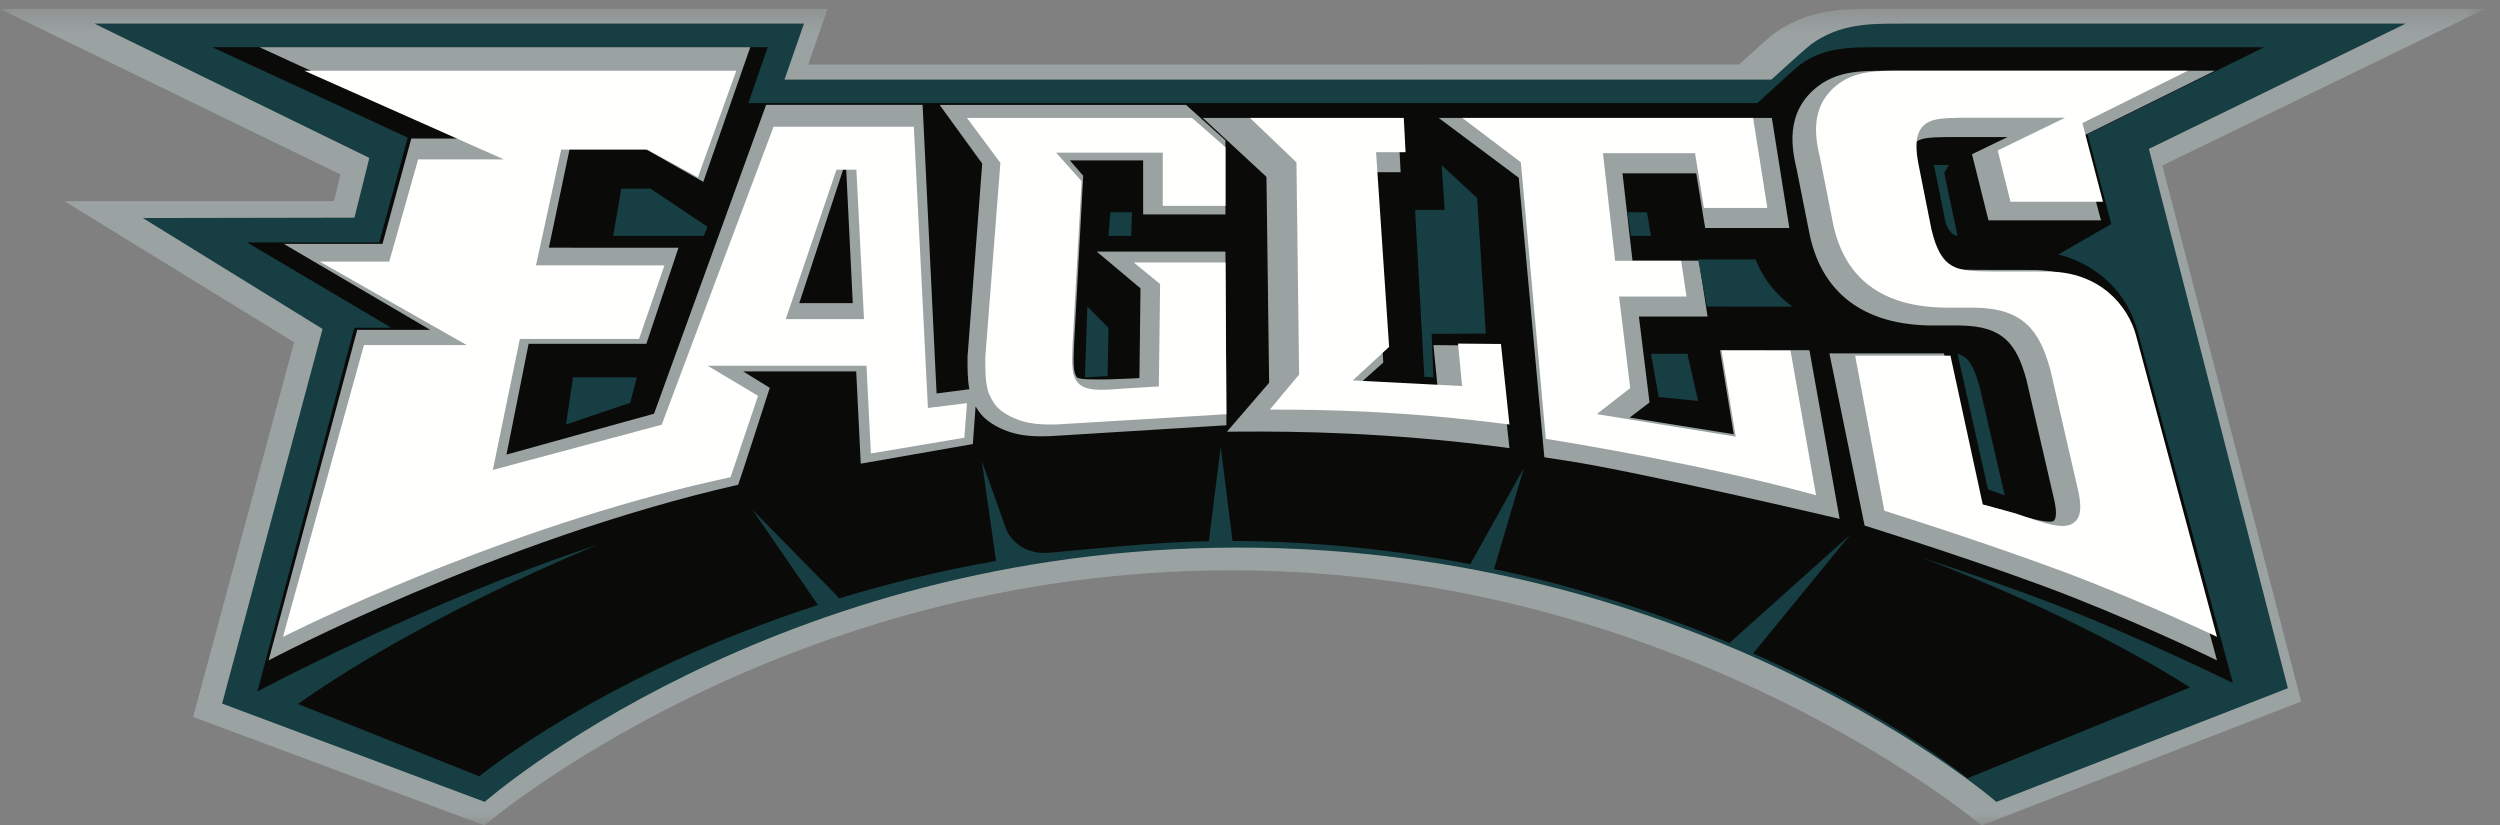 <?xml version="1.0" encoding="UTF-8"?>
<svg width="106px" height="35px" viewBox="0 0 106 35" version="1.1" xmlns="http://www.w3.org/2000/svg" xmlns:xlink="http://www.w3.org/1999/xlink">
    <rect x="0" y="0" width="106" height="35" fill="#808080" stroke="none"/>
    <title>eag ltyp 1 rgb</title>
    <defs>
        <polygon id="path-1" points="0 0.378 105.354 0.378 105.354 35 0 35"></polygon>
    </defs>
    <g id="Team-Histories" stroke="none" stroke-width="1" fill="none" fill-rule="evenodd">
        <g id="eag-ltyp-1-rgb">
            <g id="Group-3">
                <mask id="mask-2" fill="white">
                    <use xlink:href="#path-1"></use>
                </mask>
                <g id="Clip-2"></g>
                <path d="M79.461,0.381 C78.154,0.378 76.676,0.377 75.242,1.408 C75.062,1.54 74.56,1.988 73.736,2.737 L34.269,2.739 L35.086,0.378 L0,0.378 L14.436,7.397 L14.161,8.53 L2.735,8.532 L12.471,14.512 L8.19,30.398 L20.539,34.997 C20.539,34.997 33.133,24.181 52.187,24.181 C71.244,24.181 84.019,35 84.019,35 C84.021,35.003 97.569,29.744 97.569,29.744 L91.683,7.017 L105.354,0.381 L79.461,0.381" id="Fill-1" fill="#9BA3A2" mask="url(#mask-2)"></path>
            </g>
            <path d="M33.262,3.376 L34.089,1 L4,1 L15.66,6.696 L15.028,9.228 L6.057,9.245 L13.677,13.948 L9.417,29.832 L20.551,34 C20.551,34 32.789,23.217 52.511,23.217 C72.233,23.217 84.646,34 84.646,34 L97.006,29.179 L91.113,6.313 L102,1.002 L80.52,1.002 C79.284,1.001 78.009,1 76.8,1.872 C76.582,2.033 75.614,2.911 75.106,3.376 L33.262,3.376" id="Fill-4" fill="#163E43"></path>
            <path d="M90.634,14.045 C90.189,12.396 88.929,11.213 87.278,10.789 L89.519,9.495 L88.514,5.688 L96,2.003 L79.607,2.003 C78.443,2.002 77.344,2 76.332,2.736 C76.096,2.91 74.512,4.371 74.512,4.371 L31.732,4.371 L32.553,2 L9,2 L17.31,5.845 L17.286,5.845 L16.08,10.278 L10.471,10.278 L16.591,13.896 L15.024,13.896 L10.912,29.317 C10.912,29.317 18.214,25.431 25.315,23.108 C18.215,26.064 13.974,28.891 12.635,29.848 L20.32,32.915 C20.32,32.915 25.548,28.609 34.683,25.652 L31.898,21.609 L35.592,25.369 C37.628,24.748 39.847,24.2 42.233,23.783 L41.626,19.539 C41.91,20.325 42.429,21.772 42.619,22.325 C42.885,23.101 43.657,23.508 44.453,23.439 C46.612,23.252 48.872,22.992 51.255,22.945 L51.758,18.953 L52.26,22.936 C55.884,22.956 59.257,23.329 62.341,23.923 L64.619,19.828 L63.347,24.127 C67.162,24.938 70.512,26.077 73.327,27.265 L78.447,22.674 L74.334,27.704 C80.152,30.306 83.422,33 83.422,33 L92.858,29.146 C91.646,28.365 87.818,26.056 81.483,23.642 C83.322,24.249 85.652,25.044 87.45,25.753 C90.918,27.118 94.676,28.96 94.676,28.96 L90.634,14.045" id="Fill-5" fill="#0A0B09"></path>
            <path d="M35.752,7.18 L35.879,7.18 L36.158,12.853 L33.889,12.853 L35.752,7.18 Z M51.958,10.668 L46.503,10.668 L48.357,12.226 L48.312,16.03 C48.312,16.03 45.856,16.181 45.674,16.008 C45.496,15.84 45.512,15.37 45.537,14.662 L45.928,7.453 L45.361,6.801 L48.47,6.801 L48.47,9.09 L51.958,9.093 L51.958,5.95 L50.291,4.45 L39.842,4.45 L41.646,6.936 L41.024,15.121 L41.024,15.129 C41.024,15.139 41.024,15.146 41.024,15.146 C41.021,15.626 41.021,16.08 41.101,16.503 L39.711,16.682 L39.118,4.445 L32.484,4.445 L27.731,17.542 L21.475,19.274 L22.413,14.577 L27.405,14.577 L28.767,10.505 L23.272,10.502 L24.155,6.302 L27.338,6.302 L29.82,7.711 L31.811,2 L11,2 L19.43,5.874 L17.44,5.874 L16.217,10.34 L12.032,10.34 L18.24,13.985 L15.147,13.985 L11.387,28 C11.387,28 21.052,22.884 31.298,20.553 C31.316,20.549 32.638,16.444 32.638,16.444 L31.508,15.747 L36.303,15.747 L36.496,19.659 L41.248,18.827 L41.365,17.23 C41.433,17.351 41.515,17.472 41.617,17.592 C41.863,17.859 42.177,18.065 42.58,18.23 C43.421,18.576 44.279,18.515 45.187,18.452 C45.185,18.452 52,18.031 52,18.031 L51.958,10.668 L51.958,10.668 Z" id="Fill-6" fill="#9BA3A2"></path>
            <path d="M63.527,14.658 L60.778,14.632 L60.955,16.427 L57.654,16.262 L58.652,15.371 L58.095,7.301 L59.387,7.301 L59.265,5 L51,5 L53.698,7.499 L53.811,16.23 L52.022,18.303 L52.488,18.301 C54.979,18.282 58.854,18.329 63.73,18.964 L64,19 L63.527,14.658" id="Fill-7" fill="#9BA3A2"></path>
            <path d="M76.72,14.85 L72.926,14.848 L73.51,18.412 L69.098,17.706 L69.939,17.063 L69.489,13.421 L72.401,13.421 L72.035,11.053 L69.218,11.053 L68.794,7.348 L71.919,7.348 L72.3,9.668 L75.868,9.668 L75.126,5 L61,5 L64.396,7.537 L65.465,19.223 L65.482,19.389 L65.645,19.415 L66.389,19.528 C69.542,20.011 78,22 78,22 L76.72,14.85" id="Fill-8" fill="#9BA3A2"></path>
            <polyline id="Fill-9" fill="#163E43" points="26.72 17.076 24 18 24.296 16 27 16 26.72 17.076"></polyline>
            <polyline id="Fill-10" fill="#163E43" points="27.58 8 30 9.616 29.841 10 26 10 26.344 8 27.58 8"></polyline>
            <polyline id="Fill-11" fill="#163E43" points="46 16 46.105 13 47 13.9 46.962 15.946 46 16"></polyline>
            <polyline id="Fill-12" fill="#163E43" points="47 10 47.078 9 48 9 47.964 10 47 10"></polyline>
            <polyline id="Fill-13" fill="#163E43" points="62.63 8.398 63 14.142 60.701 14.157 60.777 16 60.392 15.98 60 8.9 61.253 8.9 61.123 7 62.63 8.398"></polyline>
            <polyline id="Fill-14" fill="#163E43" points="70 10 69.153 10 69 9 69.832 9 70 10"></polyline>
            <polyline id="Fill-15" fill="#163E43" points="70.331 16.835 70 15 71.545 15 72 17 70.331 16.835"></polyline>
            <path d="M74.435,11 C74.678,11.614 75.105,12.346 76,13 L72.373,12.998 L72,11 L74.435,11" id="Fill-16" fill="#163E43"></path>
            <path d="M83,10 L82.437,7.337 L82.628,7 L82,7 L82.447,9.214 C82.501,9.602 82.709,9.971 83,10" id="Fill-17" fill="#163E43"></path>
            <path d="M83,15 C83.491,15.147 83.685,15.517 83.939,16.417 L85,21 L84.292,20.753 L83,15" id="Fill-18" fill="#163E43"></path>
            <path d="M75.916,14.863 L72.991,14.858 L73.595,18.515 L67.701,17.558 L69.121,16.455 L68.649,12.574 L71.508,12.574 L71.28,11.059 L68.482,11.059 L67.965,6.495 L71.87,6.495 L72.247,8.816 L74.934,8.816 L74.332,5 L62,5 L64.484,6.88 L65.543,18.605 C66.57,18.77 72.387,19.723 77,21 L75.916,14.863" id="Fill-19" fill="#FFFFFE"></path>
            <path d="M61.82,14.568 L61.994,16.369 L57.355,16.13 L58.898,14.708 L58.345,6.452 L59.596,6.452 L59.52,5 L53,5 L54.97,6.883 L55.082,15.882 L53.84,17.368 C56.205,17.359 59.69,17.436 64,18 L63.64,14.585 L61.82,14.568" id="Fill-20" fill="#FFFFFE"></path>
            <path d="M48.07,11.128 L49.189,12.044 L49.135,16.385 C49.135,16.385 47.499,16.483 47.506,16.483 C46.602,16.565 46.053,16.557 45.748,16.274 C45.426,15.977 45.444,15.468 45.475,14.625 L45.86,7.684 L44.78,6.473 L49.301,6.473 L49.301,8.728 L51.961,8.73 L51.961,6.244 L50.543,5 L41,5 L42.417,6.905 C42.417,6.905 41.779,15.125 41.779,15.12 C41.775,15.685 41.771,16.22 41.913,16.644 C41.992,16.83 42.093,17.049 42.267,17.247 C42.466,17.457 42.733,17.625 43.081,17.765 C43.839,18.068 44.656,18.013 45.522,17.953 L52,17.561 L51.962,11.128 L48.07,11.128" id="Fill-21" fill="#FFFFFE"></path>
            <path d="M36.311,7.194 L35.467,7.194 L33.315,13.532 L36.634,13.532 L36.311,7.194 Z M41,17.092 L40.888,18.558 L36.927,19.227 L36.738,15.508 L30.006,15.508 L32.141,16.783 L30.975,20.233 C22.199,22.107 13.949,26.035 12,27 L15.432,14.63 L19.787,14.63 L13.558,11.092 L16.504,11.092 L17.73,6.759 L21.364,6.759 L12.906,3 L31.219,3 L29.589,7.52 L27.447,6.343 L23.793,6.343 L22.726,11.25 L28.171,11.253 L27.095,14.371 L22.041,14.371 L20.896,19.925 L28.056,18.008 L32.799,5.373 L38.746,5.373 L39.343,17.298 L41,17.092 L41,17.092 Z" id="Fill-22" fill="#FFFFFE"></path>
            <path d="M90.339,14.44 C89.847,12.62 88.219,11.447 86.189,11.447 L83.821,11.443 C82.414,11.426 82.035,11.421 81.695,10.011 C81.697,10.019 81.184,7.446 81.184,7.446 C81.027,6.734 81.031,6.286 81.195,6.075 C81.382,5.834 81.858,5.824 82.459,5.813 L82.486,5.811 C82.483,5.811 84.069,5.811 85.121,5.811 L83.613,6.54 L84.312,9.343 L89.081,9.343 L88.158,5.844 L93.913,3 L80.036,3 C78.937,2.999 77.986,2.998 77.126,3.625 C75.612,4.745 76,6.406 76.185,7.205 C76.183,7.198 76.695,9.771 76.695,9.771 C77.181,12.405 79.009,13.801 81.98,13.801 L83.112,13.801 C84.95,13.824 85.502,14.592 85.92,16.097 C85.918,16.087 87.044,20.959 87.044,20.959 C87.242,21.729 87.176,21.992 87.084,22.078 C86.861,22.288 84.986,21.643 84.986,21.643 C84.975,21.64 84.131,21.411 83.81,21.326 L82.425,14.983 L77.567,14.983 L79.059,22.284 C79.113,22.301 84.471,23.973 87.883,25.322 C91.296,26.67 94,28 94,28 L90.339,14.44" id="Fill-23" fill="#9BA3A2"></path>
            <path d="M86.805,11.514 L84.426,11.512 C82.977,11.492 82.317,11.485 81.896,9.738 C81.896,9.738 81.379,7.145 81.381,7.15 C81.192,6.279 81.22,5.746 81.473,5.419 C81.782,5.02 82.343,5.009 83.056,4.993 C83.056,4.993 83.083,4.993 83.088,4.993 L87.559,4.993 L84.704,6.379 L85.244,8.553 L89.166,8.553 L88.293,5.219 L92.762,3 L80.635,3 C79.603,2.998 78.711,2.998 77.959,3.551 C76.663,4.513 76.996,5.951 77.176,6.728 C77.176,6.728 77.691,9.321 77.691,9.325 C78.143,11.793 79.791,13.044 82.584,13.044 C82.584,13.044 83.719,13.044 83.721,13.044 C85.807,13.074 86.478,14.027 86.935,15.676 C86.935,15.676 88.064,20.586 88.063,20.581 C88.273,21.404 88.25,21.865 87.984,22.117 C87.58,22.501 86.797,22.231 85.5,21.782 C85.5,21.782 85.464,21.77 85.479,21.774 L84.069,21.39 L82.699,15.079 L78.658,15.079 L79.896,21.655 C80.698,21.907 85.496,23.436 88.654,24.688 C91.251,25.721 93.195,26.619 94,27 C93.384,24.705 90.568,14.222 90.568,14.222 C90.232,12.973 89.044,11.514 86.805,11.514" id="Fill-24" fill="#FFFFFE"></path>
        </g>
    </g>
</svg>